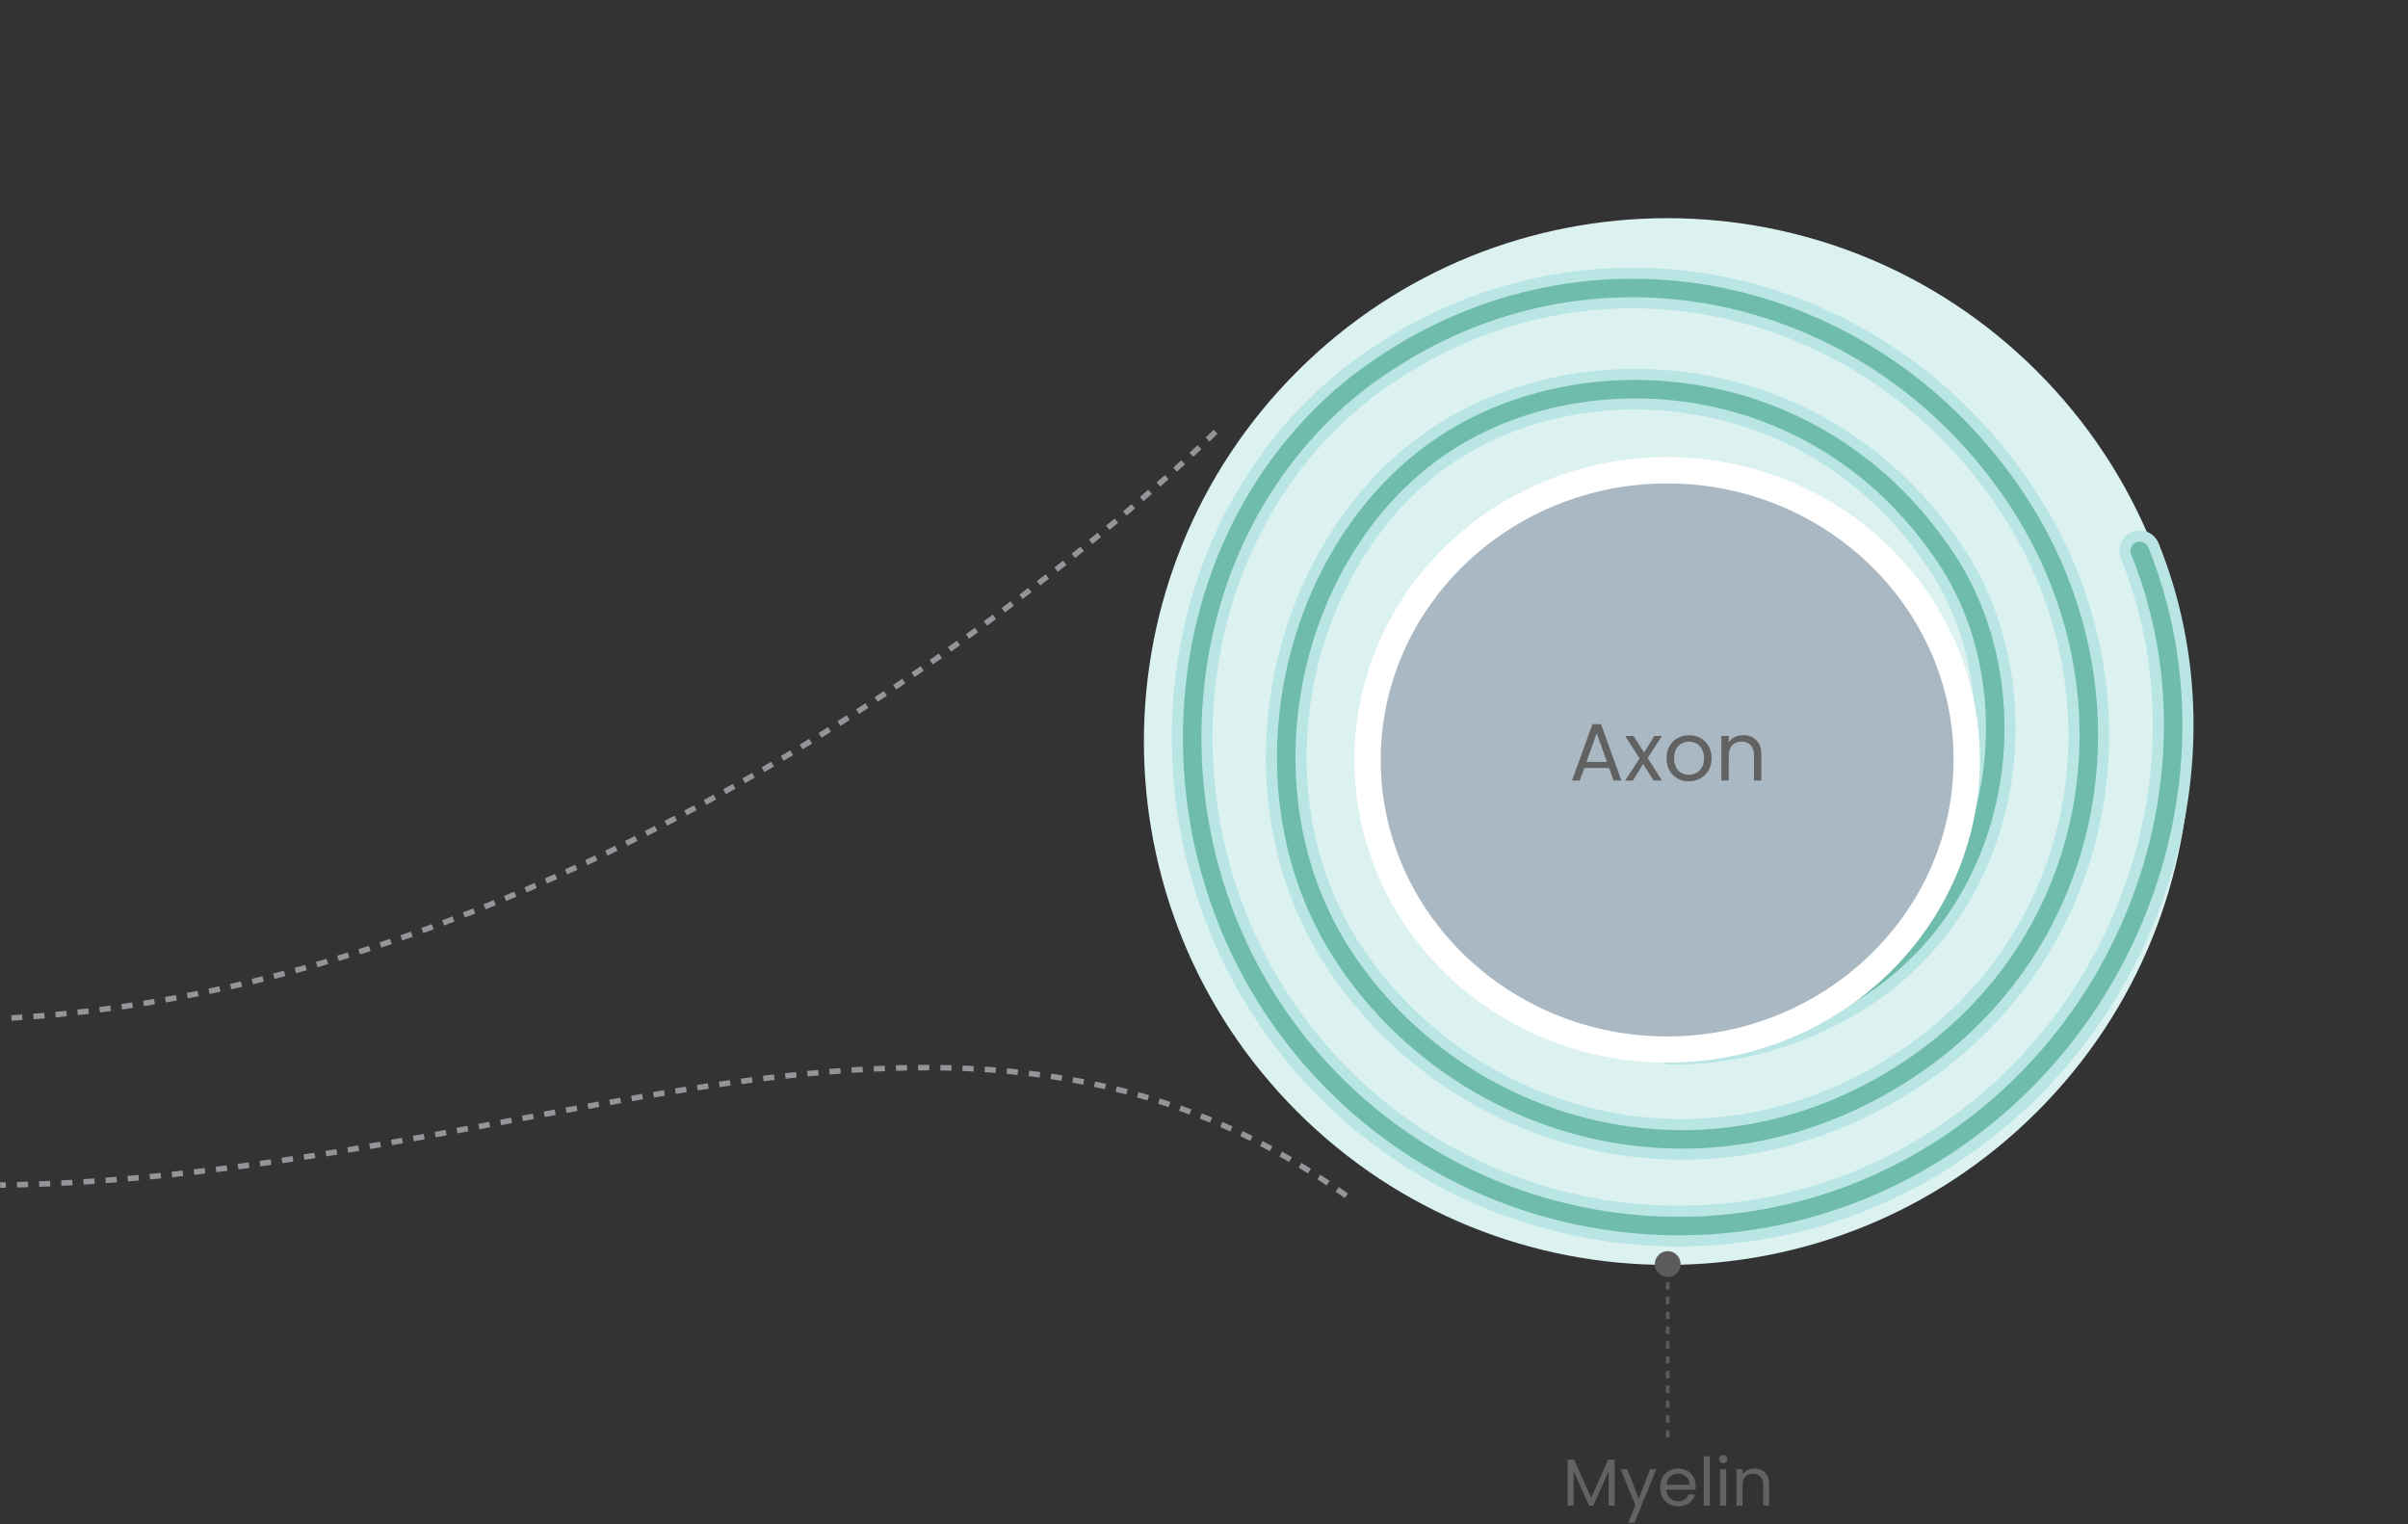 <svg xmlns="http://www.w3.org/2000/svg" width="651" height="412" viewBox="0 0 651 412" fill="none"><rect x="0" y="0" width="651" height="412" fill="#333333" stroke="none"/><path d="M550.753 300.478C606.001 245.231 606.001 155.658 550.753 100.41C495.506 45.163 405.932 45.163 350.685 100.41C295.438 155.658 295.438 245.231 350.685 300.478C405.932 355.726 495.506 355.726 550.753 300.478Z" fill="#DCF2F1"></path><path d="M578.47 148.899C601.516 205.847 579.305 274.781 525.994 309.796C465.279 349.691 383.727 332.806 343.832 272.091C308.928 218.966 316.313 143.629 367.082 103.53C369.661 101.563 372.315 99.689 375.061 97.889C432.714 59.998 507.568 77.7 545.441 135.316C579.509 187.179 567.652 255.168 515.77 289.255C460.065 325.847 393.951 305.213 363.297 258.545C333.478 213.176 348.619 147.526 390.667 119.915C428.502 95.05 492.204 99.281 526.421 151.367C548.781 185.398 543.158 240.49 502.688 267.099C486.526 277.732 468.62 282.426 451.827 282.297" stroke="#B9E5E4" stroke-width="11" stroke-miterlimit="10" stroke-linecap="round"></path><path d="M578.47 148.899C601.516 205.847 579.305 274.781 525.994 309.796C465.279 349.691 383.727 332.806 343.832 272.091C308.928 218.966 316.313 143.629 367.082 103.53C369.661 101.563 372.315 99.689 375.061 97.889C432.714 59.998 507.568 77.7 545.441 135.316C579.509 187.179 567.652 255.168 515.77 289.255C460.065 325.847 393.951 305.213 363.297 258.545C333.478 213.176 348.619 147.526 390.667 119.915C428.502 95.05 492.204 99.281 526.421 151.367C548.781 185.398 543.158 240.49 502.688 267.099C486.526 277.732 468.62 282.426 451.827 282.297" stroke="#70BCAC" stroke-width="5" stroke-miterlimit="10" stroke-linecap="round"></path><path d="M450.713 283.688C495.436 283.688 531.691 248.638 531.691 205.401C531.691 162.165 495.436 127.114 450.713 127.114C405.991 127.114 369.736 162.165 369.736 205.401C369.736 248.638 405.991 283.688 450.713 283.688Z" fill="#A9B8C2"></path><path d="M450.713 130.677C493.41 130.677 528.147 164.208 528.147 205.42C528.147 246.632 493.41 280.163 450.713 280.163C408.016 280.163 373.28 246.632 373.28 205.42C373.28 164.208 408.016 130.677 450.713 130.677ZM450.713 123.57C404.027 123.57 366.173 160.218 366.173 205.401C366.173 250.585 404.027 287.233 450.713 287.233C497.4 287.233 535.253 250.585 535.253 205.401C535.253 160.218 497.4 123.57 450.713 123.57Z" fill="white"></path><path d="M328.616 116.724C328.616 116.724 180.262 264.836 3.091 275.172" stroke="#939598" stroke-width="1.5" stroke-miterlimit="10" stroke-dasharray="3 3"></path><path d="M363.983 323.23C258.883 248.024 143.744 318.369 0.03 320.336" stroke="#939598" stroke-width="1.5" stroke-miterlimit="10" stroke-dasharray="3 3"></path><path d="M450.862 388.565V341.526" stroke="#5C5A5B" stroke-miterlimit="10" stroke-dasharray="2 2"></path><path d="M450.862 345.182C452.788 345.182 454.35 343.62 454.35 341.694C454.35 339.767 452.788 338.205 450.862 338.205C448.935 338.205 447.373 339.767 447.373 341.694C447.373 343.62 448.935 345.182 450.862 345.182Z" fill="#5C5A5B"></path><path d="M436.521 394.544V407H434.883V397.712L430.743 407H429.591L425.433 397.694V407H423.795V394.544H425.559L430.167 404.84L434.775 394.544H436.521ZM447.795 397.136L441.855 411.644H440.163L442.107 406.892L438.129 397.136H439.947L443.043 405.128L446.103 397.136H447.795ZM458.442 401.69C458.442 402.002 458.424 402.332 458.388 402.68H450.504C450.564 403.652 450.894 404.414 451.494 404.966C452.106 405.506 452.844 405.776 453.708 405.776C454.416 405.776 455.004 405.614 455.472 405.29C455.952 404.954 456.288 404.51 456.48 403.958H458.244C457.98 404.906 457.452 405.68 456.66 406.28C455.868 406.868 454.884 407.162 453.708 407.162C452.772 407.162 451.932 406.952 451.188 406.532C450.456 406.112 449.88 405.518 449.46 404.75C449.04 403.97 448.83 403.07 448.83 402.05C448.83 401.03 449.034 400.136 449.442 399.368C449.85 398.6 450.42 398.012 451.152 397.604C451.896 397.184 452.748 396.974 453.708 396.974C454.644 396.974 455.472 397.178 456.192 397.586C456.912 397.994 457.464 398.558 457.848 399.278C458.244 399.986 458.442 400.79 458.442 401.69ZM456.75 401.348C456.75 400.724 456.612 400.19 456.336 399.746C456.06 399.29 455.682 398.948 455.202 398.72C454.734 398.48 454.212 398.36 453.636 398.36C452.808 398.36 452.1 398.624 451.512 399.152C450.936 399.68 450.606 400.412 450.522 401.348H456.75ZM462.242 393.68V407H460.604V393.68H462.242ZM465.879 395.534C465.567 395.534 465.303 395.426 465.087 395.21C464.871 394.994 464.763 394.73 464.763 394.418C464.763 394.106 464.871 393.842 465.087 393.626C465.303 393.41 465.567 393.302 465.879 393.302C466.179 393.302 466.431 393.41 466.635 393.626C466.851 393.842 466.959 394.106 466.959 394.418C466.959 394.73 466.851 394.994 466.635 395.21C466.431 395.426 466.179 395.534 465.879 395.534ZM466.671 397.136V407H465.033V397.136H466.671ZM474.269 396.956C475.469 396.956 476.441 397.322 477.185 398.054C477.929 398.774 478.301 399.818 478.301 401.186V407H476.681V401.42C476.681 400.436 476.435 399.686 475.943 399.17C475.451 398.642 474.779 398.378 473.927 398.378C473.063 398.378 472.373 398.648 471.857 399.188C471.353 399.728 471.101 400.514 471.101 401.546V407H469.463V397.136H471.101V398.54C471.425 398.036 471.863 397.646 472.415 397.37C472.979 397.094 473.597 396.956 474.269 396.956Z" fill="#626263"></path><path d="M435.01 207.59H428.322L427.09 211H424.978L430.522 195.754H432.832L438.354 211H436.242L435.01 207.59ZM434.438 205.962L431.666 198.218L428.894 205.962H434.438ZM447.062 211L444.202 206.512L441.452 211H439.362L443.256 205.016L439.362 198.944H441.628L444.488 203.41L447.216 198.944H449.306L445.434 204.906L449.328 211H447.062ZM456.556 211.198C455.426 211.198 454.4 210.941 453.476 210.428C452.566 209.915 451.848 209.189 451.32 208.25C450.806 207.297 450.55 206.197 450.55 204.95C450.55 203.718 450.814 202.633 451.342 201.694C451.884 200.741 452.618 200.015 453.542 199.516C454.466 199.003 455.5 198.746 456.644 198.746C457.788 198.746 458.822 199.003 459.746 199.516C460.67 200.015 461.396 200.733 461.924 201.672C462.466 202.611 462.738 203.703 462.738 204.95C462.738 206.197 462.459 207.297 461.902 208.25C461.359 209.189 460.618 209.915 459.68 210.428C458.741 210.941 457.7 211.198 456.556 211.198ZM456.556 209.438C457.274 209.438 457.949 209.269 458.58 208.932C459.21 208.595 459.716 208.089 460.098 207.414C460.494 206.739 460.692 205.918 460.692 204.95C460.692 203.982 460.501 203.161 460.12 202.486C459.738 201.811 459.24 201.313 458.624 200.99C458.008 200.653 457.34 200.484 456.622 200.484C455.888 200.484 455.214 200.653 454.598 200.99C453.996 201.313 453.512 201.811 453.146 202.486C452.779 203.161 452.596 203.982 452.596 204.95C452.596 205.933 452.772 206.761 453.124 207.436C453.49 208.111 453.974 208.617 454.576 208.954C455.177 209.277 455.837 209.438 456.556 209.438ZM471.244 198.724C472.71 198.724 473.898 199.171 474.808 200.066C475.717 200.946 476.172 202.222 476.172 203.894V211H474.192V204.18C474.192 202.977 473.891 202.061 473.29 201.43C472.688 200.785 471.867 200.462 470.826 200.462C469.77 200.462 468.926 200.792 468.296 201.452C467.68 202.112 467.372 203.073 467.372 204.334V211H465.37V198.944H467.372V200.66C467.768 200.044 468.303 199.567 468.978 199.23C469.667 198.893 470.422 198.724 471.244 198.724Z" fill="#626263"></path></svg>